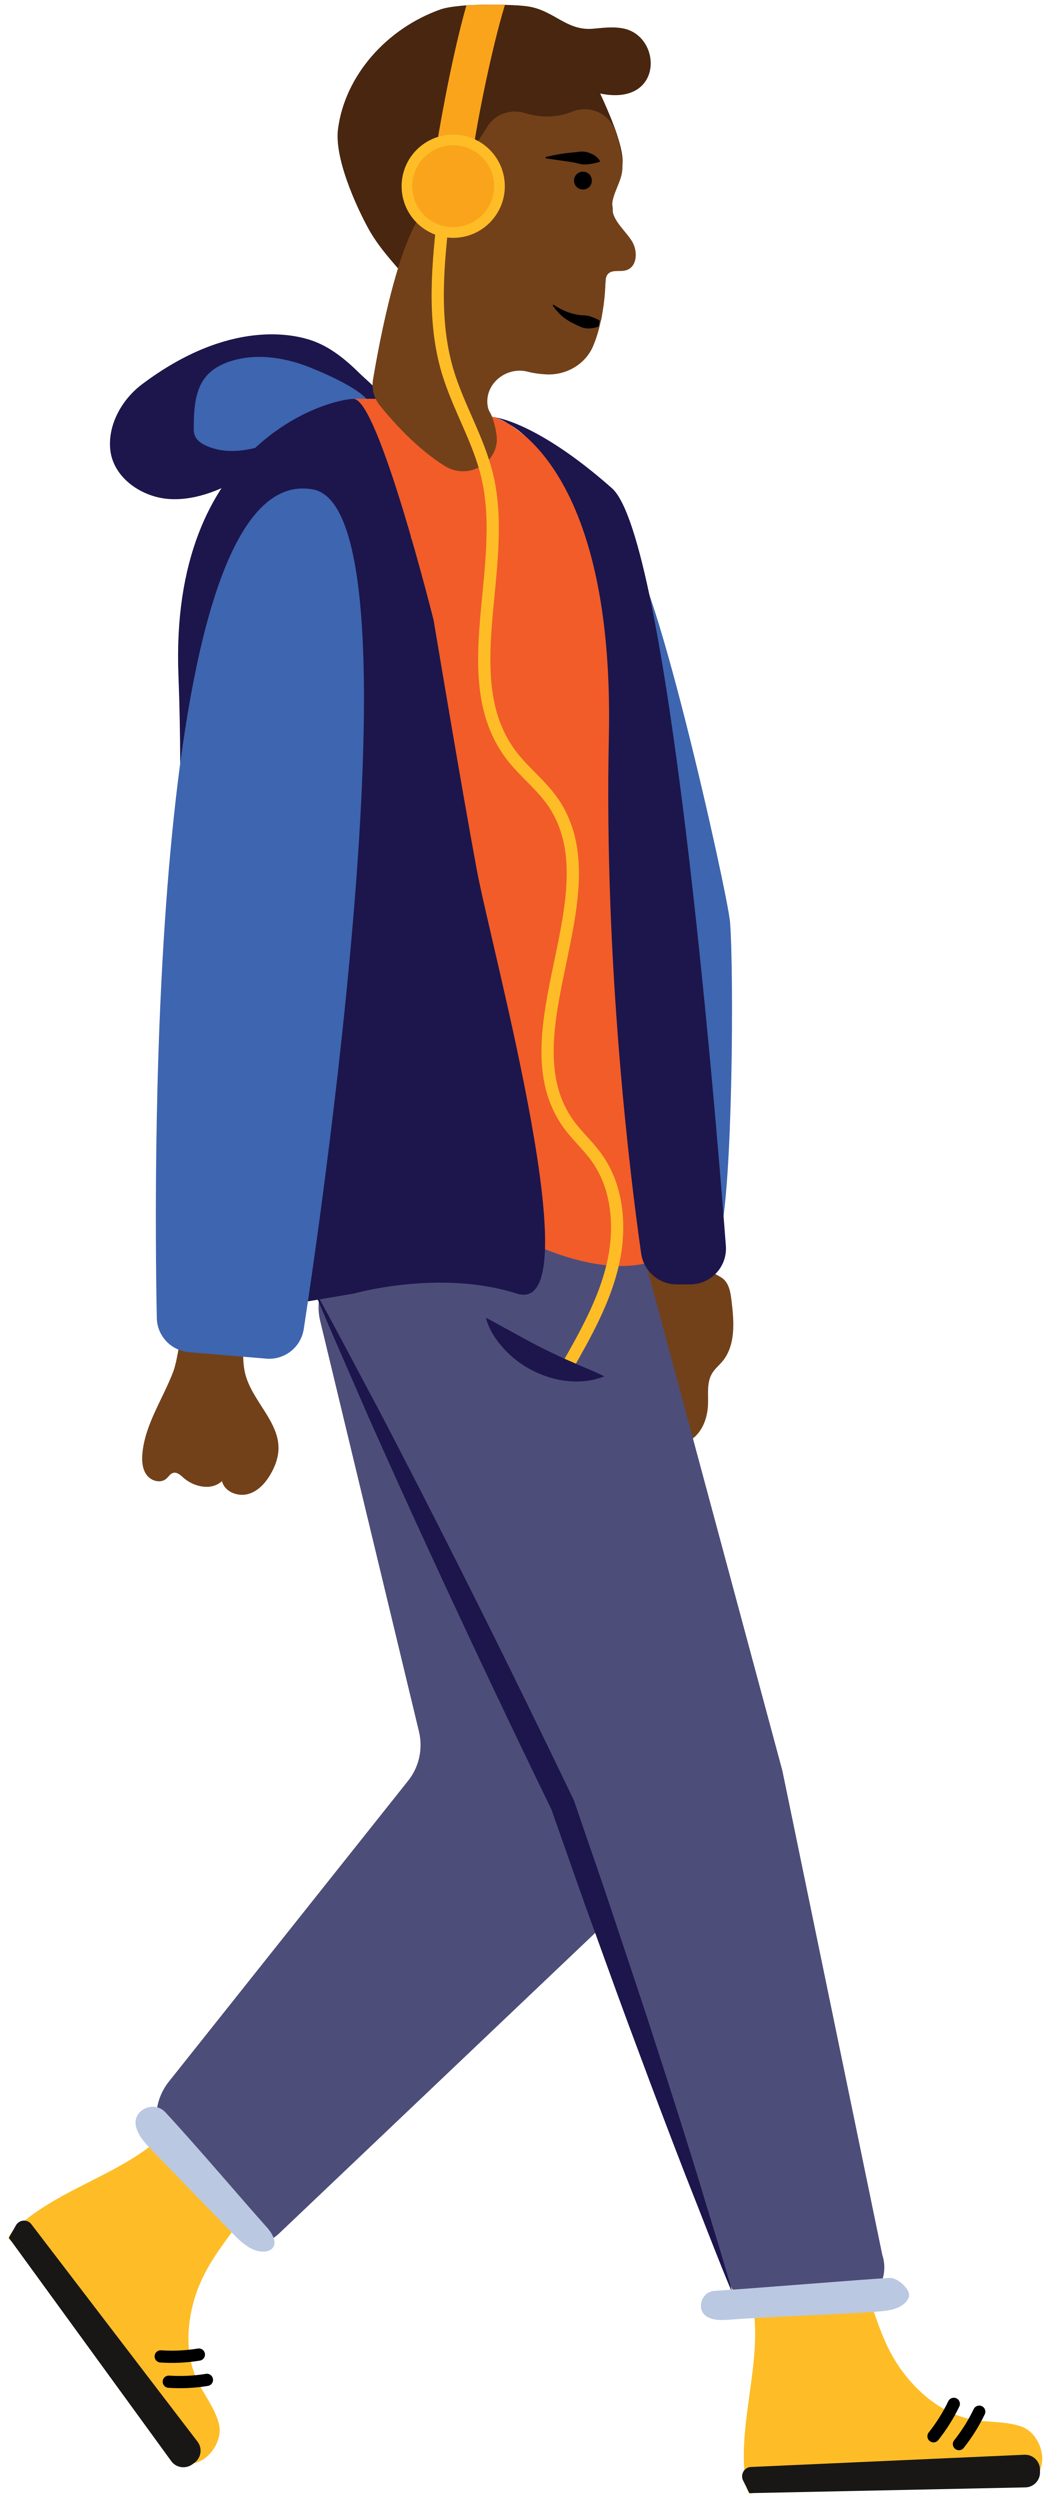 <svg width="58" height="139" viewBox="0 0 58 139" fill="none" xmlns="http://www.w3.org/2000/svg">
<path d="M40.597 51.268C40.814 53.967 40.753 66.166 40.019 68.777C39.448 70.817 38.87 72.857 38.298 74.897C37.054 69.471 36.775 54.368 36.707 48.827C36.694 47.473 33.607 31.535 34.783 30.733C36.048 29.869 40.468 49.67 40.597 51.268Z" fill="#3E65AF"/>
<path d="M39.611 70.695C39.774 70.865 40.012 70.939 40.195 71.082C40.542 71.361 40.624 71.85 40.678 72.299C40.821 73.469 40.923 74.781 40.175 75.686C39.985 75.917 39.74 76.107 39.59 76.372C39.298 76.869 39.393 77.494 39.373 78.065C39.352 78.677 39.169 79.31 38.754 79.765C38.339 80.221 37.666 80.459 37.081 80.255C36.054 79.894 35.891 78.535 35.905 77.447C35.925 75.651 35.952 73.856 35.973 72.061C35.986 70.98 35.51 68.043 36.272 67.274C38.679 64.86 39.611 69.375 39.611 70.695Z" fill="#72411A"/>
<path d="M20.041 20.798C19.245 20.009 18.355 19.268 17.294 18.915C16.458 18.636 12.827 17.65 7.883 21.376C6.768 22.219 5.972 23.647 6.136 25.041C6.319 26.585 7.91 27.666 9.461 27.747C11.011 27.829 12.5 27.142 13.833 26.347C15.166 25.551 16.444 24.619 17.92 24.13C18.708 23.872 21.047 23.919 21.537 23.287C22.135 22.518 20.503 21.254 20.041 20.798Z" fill="#1C164C"/>
<path d="M17.396 20.492C15.982 19.901 14.37 19.615 12.902 20.057C12.357 20.22 11.834 20.485 11.467 20.921C10.834 21.669 10.787 22.729 10.773 23.709C10.773 23.872 10.766 24.042 10.828 24.198C10.93 24.49 11.215 24.674 11.501 24.796C13.078 25.476 14.88 24.776 16.437 24.055C17.192 23.708 17.96 23.362 18.763 23.165C19.205 23.056 20.3 23.178 20.538 22.77C20.993 21.974 17.94 20.717 17.396 20.492Z" fill="#3E65AF"/>
<path d="M10.909 127.513C10.386 129.063 10.27 130.811 10.95 132.3C11.331 133.13 11.943 133.864 12.174 134.748C12.405 135.632 11.684 136.781 10.787 136.944C9.685 137.141 2.763 127.343 1.729 125.337C1.627 125.147 0.444 124.63 0.485 124.419C0.526 124.242 0.655 124.106 0.784 123.977C3.504 121.346 7.917 120.706 10.039 117.572C10.114 117.456 10.202 117.327 10.338 117.3C10.515 117.259 10.671 117.409 10.8 117.538C11.419 118.204 12.038 118.871 12.65 119.537C13.772 120.754 14.425 121.917 13.398 123.399C12.453 124.752 11.473 125.867 10.909 127.513Z" fill="#FEBD26"/>
<path d="M0.492 124.412L9.522 136.829C9.787 137.196 10.297 137.277 10.671 137.026L10.793 136.937C11.188 136.665 11.269 136.121 10.984 135.747L1.743 123.658C1.519 123.365 1.07 123.399 0.886 123.719L0.492 124.412Z" fill="#181716"/>
<path d="M8.937 131.008C9.644 131.056 10.358 131.022 11.059 130.906" stroke="black" stroke-width="0.68" stroke-miterlimit="10" stroke-linecap="round"/>
<path d="M9.386 132.415C10.093 132.463 10.807 132.429 11.507 132.313" stroke="black" stroke-width="0.68" stroke-miterlimit="10" stroke-linecap="round"/>
<path d="M50.17 131.824C51.142 133.143 52.516 134.238 54.12 134.53C55.018 134.693 55.97 134.605 56.827 134.918C57.683 135.231 58.214 136.475 57.833 137.311C57.371 138.324 45.369 138.413 43.132 138.114C42.914 138.086 41.82 138.766 41.67 138.61C41.548 138.481 41.507 138.29 41.48 138.114C40.874 134.381 42.867 130.389 41.507 126.86C41.459 126.731 41.405 126.588 41.459 126.459C41.527 126.289 41.738 126.241 41.915 126.221C42.812 126.092 43.717 125.969 44.614 125.84C46.253 125.609 47.579 125.738 48.205 127.431C48.782 128.982 49.136 130.43 50.17 131.824Z" fill="#FEBD26"/>
<path d="M41.671 138.61L57.018 138.29C57.467 138.284 57.834 137.916 57.834 137.461V137.311C57.834 136.835 57.44 136.455 56.964 136.475L41.759 137.155C41.392 137.168 41.161 137.563 41.317 137.896L41.671 138.61Z" fill="#181716"/>
<path d="M51.911 135.448C52.353 134.891 52.734 134.285 53.04 133.646" stroke="black" stroke-width="0.68" stroke-miterlimit="10" stroke-linecap="round"/>
<path d="M53.326 135.883C53.767 135.326 54.148 134.721 54.454 134.081" stroke="black" stroke-width="0.68" stroke-miterlimit="10" stroke-linecap="round"/>
<path d="M15.54 124.154L36.456 104.272C37.401 103.381 37.714 102.007 37.244 100.79L25.841 71.021C25.256 69.491 23.604 68.648 22.02 69.069L20.102 69.579C18.416 70.028 17.396 71.742 17.804 73.435L23.298 96.268C23.529 97.227 23.305 98.247 22.686 99.015L9.386 115.736C8.427 116.946 8.461 118.66 9.468 119.829L12.011 122.78C13.214 124.174 14.207 125.419 15.54 124.154Z" fill="#4D4D79"/>
<path d="M35.531 68.825L43.507 98.444L49.062 125.357C49.538 126.799 48.471 128.288 46.948 128.288H42.596C41.651 128.288 40.807 127.69 40.495 126.792L30.268 97.411C30.227 97.288 30.2 97.166 30.18 97.037C30.05 96.214 29.799 95.412 29.425 94.663L16.308 68.308C15.472 66.628 16.961 64.731 18.797 65.146L31.635 68.063C32.389 68.226 35.286 68.083 35.531 68.825Z" fill="#4D4D79"/>
<path d="M28.017 68.328C28.017 68.328 34.069 72.068 37.659 69.464C41.249 66.859 36.741 54.967 36.741 54.967L36.884 48.072L36.109 38.926L33.953 28.72L32.008 26.32L28.303 23.566L27.541 23.198L21.387 22.172H19.681L20.537 27.102L22.883 29.896V40.477L24.087 52.05L28.017 68.328Z" fill="#F15C29"/>
<path d="M33.375 5.2C33.375 5.2 34.021 6.573 34.314 7.491C34.504 8.103 34.701 8.742 34.593 9.368C34.463 10.075 33.94 10.735 34.055 11.442C34.157 12.095 33.797 13.019 34.157 13.591C34.525 14.155 35.463 14.644 34.776 14.801C34.463 14.876 34.076 14.753 33.838 14.971C33.695 15.107 33.688 15.318 33.681 15.508C33.641 16.44 33.457 17.358 33.137 18.241C32.852 17.84 32.539 17.459 32.219 17.079C30.778 15.392 29.091 13.659 27.181 12.407C24.869 10.884 24.318 12.7 24.441 14.733C24.502 15.868 24.726 16.99 24.747 18.119C24.209 17.657 23.733 17.119 23.325 16.48C22.462 15.127 21.449 14.325 20.619 12.944C20.13 12.122 18.552 8.987 18.797 7.158C19.191 4.193 21.503 1.582 24.502 0.521C24.712 0.447 25.039 0.385 25.42 0.345C25.583 0.324 25.753 0.311 25.936 0.297C26.514 0.263 27.167 0.249 27.759 0.263C27.867 0.263 27.976 0.263 28.078 0.27C28.602 0.283 29.051 0.311 29.329 0.351C30.805 0.562 31.499 1.732 32.981 1.596C33.538 1.548 34.076 1.473 34.62 1.575C36.836 1.963 36.938 5.941 33.375 5.2Z" fill="#482610"/>
<path d="M19.674 71.918C19.674 71.918 24.461 70.552 28.731 71.918C33.001 73.285 27.364 52.947 26.508 48.33C25.651 43.713 24.114 34.486 24.114 34.486C24.114 34.486 21.041 22.179 19.667 22.179C18.294 22.179 9.413 24.572 9.923 37.56C10.433 50.547 8.726 64.738 10.61 73.455L19.674 71.918Z" fill="#1C164C"/>
<path d="M17.314 71.402C18.62 73.741 19.851 76.121 21.115 78.48C22.353 80.853 23.577 83.233 24.787 85.627C27.208 90.407 29.567 95.207 31.886 100.035L31.907 100.076L31.92 100.11C32.695 102.388 33.498 104.659 34.252 106.951C35.014 109.235 35.782 111.52 36.517 113.811C37.265 116.103 37.992 118.401 38.706 120.7C39.4 123.011 40.127 125.303 40.78 127.628C39.849 125.405 38.999 123.147 38.108 120.91C37.237 118.66 36.381 116.409 35.544 114.151C34.694 111.894 33.879 109.63 33.062 107.365C32.233 105.101 31.451 102.823 30.649 100.559L30.676 100.627C28.337 95.813 26.045 90.971 23.808 86.109C22.686 83.675 21.585 81.241 20.497 78.793C19.436 76.325 18.334 73.883 17.314 71.402Z" fill="#1C164C"/>
<path d="M9.631 76.263C9.053 77.787 8.06 79.194 7.917 80.819C7.883 81.227 7.91 81.669 8.155 82.002C8.4 82.336 8.917 82.485 9.236 82.22C9.372 82.111 9.461 81.934 9.631 81.887C9.842 81.832 10.039 82.009 10.202 82.159C10.793 82.682 11.773 82.886 12.344 82.342C12.48 82.934 13.214 83.226 13.799 83.063C14.384 82.9 14.812 82.397 15.098 81.867C15.309 81.486 15.458 81.064 15.485 80.636C15.574 79.058 13.996 77.882 13.629 76.345C13.527 75.917 13.52 75.468 13.52 75.033C13.513 73.85 13.84 73.006 12.67 72.558C12.174 72.367 11.487 72.388 11.031 72.666C9.937 73.326 10.032 75.189 9.631 76.263Z" fill="#72411A"/>
<path d="M17.403 27.21C8.278 25.538 8.543 64.493 8.72 73.278C8.74 74.271 9.508 75.087 10.501 75.175L14.812 75.536C15.819 75.618 16.716 74.917 16.886 73.924C16.879 73.924 24.08 28.434 17.403 27.21Z" fill="#3E65AF"/>
<path d="M9.189 117.429C8.556 116.749 7.36 117.307 7.557 118.211C7.557 118.218 7.557 118.225 7.564 118.231C7.686 118.741 8.067 119.149 8.427 119.523C9.937 121.074 11.439 122.631 12.949 124.181C13.425 124.671 13.989 125.201 14.676 125.181C14.839 125.174 15.016 125.133 15.132 125.011C15.451 124.684 15.132 124.154 14.826 123.814C13.819 122.706 10.936 119.306 9.189 117.429Z" fill="#BBC8E2"/>
<path d="M39.74 127.363C38.965 127.411 38.679 128.472 39.359 128.825C39.366 128.825 39.366 128.832 39.373 128.832C39.76 129.029 40.223 128.995 40.658 128.961C42.453 128.818 47.07 128.655 48.858 128.513C49.423 128.465 50.062 128.383 50.415 127.935C50.504 127.826 50.565 127.69 50.551 127.554C50.517 127.18 49.871 126.629 49.491 126.643C48.26 126.704 41.868 127.234 39.74 127.363Z" fill="#BBC8E2"/>
<path d="M34.769 15.039C34.457 15.114 34.069 14.991 33.831 15.209C33.688 15.345 33.675 15.556 33.668 15.746C33.654 16.195 33.607 16.827 33.477 17.527C33.464 17.636 33.443 17.745 33.409 17.854C33.314 18.296 33.185 18.758 32.995 19.214C32.58 20.234 31.492 20.893 30.322 20.812C29.955 20.791 29.636 20.744 29.33 20.662C28.153 20.37 26.956 21.328 27.113 22.532C27.133 22.675 27.167 22.797 27.235 22.906C27.412 23.205 27.535 23.661 27.609 24.164C27.84 25.653 26.079 26.748 24.74 25.912C23.162 24.932 21.809 23.396 21.116 22.532C20.796 22.131 20.66 21.614 20.741 21.111C21.095 18.996 22.176 13.162 23.713 11.571C23.713 11.571 25.923 8.994 27.079 7.069C27.514 6.342 28.384 6.036 29.194 6.288C30.261 6.614 31.159 6.471 31.846 6.199C32.825 5.812 33.919 6.335 34.239 7.335C34.504 8.164 34.688 9.035 34.586 9.613C34.457 10.32 33.933 10.979 34.055 11.687C34.157 12.339 34.756 12.808 35.123 13.38C35.49 13.937 35.456 14.882 34.769 15.039Z" fill="#72411A"/>
<path d="M25.991 9.041C25.8 8.803 25.556 8.572 25.243 8.538C24.903 8.504 24.576 8.742 24.42 9.048C24.257 9.347 24.23 9.708 24.236 10.048C24.236 11.068 24.454 12.067 24.665 13.06C24.753 13.461 24.876 13.91 25.243 14.1C25.44 14.202 26.419 11.727 26.474 11.469C26.65 10.599 26.562 9.755 25.991 9.041Z" fill="#72411A"/>
<path d="M28.078 0.27C27.344 2.684 26.542 6.675 26.263 8.681L24.237 8.402C24.311 7.838 25.052 3.398 25.936 0.297C26.515 0.263 27.167 0.249 27.759 0.263C27.868 0.263 27.976 0.263 28.078 0.27Z" fill="#FAA41B"/>
<path d="M25.202 13.223C26.787 13.223 28.072 11.938 28.072 10.354C28.072 8.769 26.787 7.484 25.202 7.484C23.617 7.484 22.333 8.769 22.333 10.354C22.333 11.938 23.617 13.223 25.202 13.223Z" fill="#FEBD26"/>
<path d="M33.348 17.827C33.335 17.936 33.314 18.044 33.287 18.153C33.103 18.228 32.92 18.255 32.729 18.262C32.451 18.275 32.199 18.133 31.954 18.017C31.709 17.901 31.471 17.759 31.267 17.589C31.064 17.412 30.893 17.208 30.744 16.997C30.737 16.977 30.737 16.956 30.758 16.95C30.764 16.936 30.785 16.943 30.798 16.95C31.213 17.235 31.662 17.419 32.124 17.5C32.355 17.548 32.593 17.507 32.818 17.589C32.988 17.65 33.171 17.711 33.348 17.827Z" fill="black"/>
<path d="M32.416 10.537C32.691 10.537 32.913 10.315 32.913 10.041C32.913 9.767 32.691 9.545 32.416 9.545C32.142 9.545 31.92 9.767 31.92 10.041C31.92 10.315 32.142 10.537 32.416 10.537Z" fill="black"/>
<path d="M30.343 8.729C30.846 8.606 31.349 8.518 31.866 8.477C32.124 8.457 32.389 8.382 32.655 8.464C32.906 8.538 33.192 8.661 33.362 8.946L33.335 9.008C33.042 9.082 32.825 9.13 32.573 9.144C32.335 9.164 32.097 9.062 31.852 9.021L30.349 8.804L30.343 8.729Z" fill="black"/>
<path d="M27.534 23.205C27.534 23.205 34.198 25.082 33.858 40.98C33.586 53.62 35.041 65.391 35.653 69.688C35.796 70.674 36.639 71.408 37.632 71.408H38.373C39.536 71.408 40.454 70.422 40.365 69.26C39.713 60.767 37.136 29.883 34.028 27.142C29.853 23.45 27.534 23.205 27.534 23.205Z" fill="#1C164C"/>
<path d="M24.706 11.564C24.359 14.583 24.026 17.697 24.882 20.614C25.481 22.634 26.63 24.463 27.106 26.51C28.303 31.657 25.243 37.791 28.439 42C29.132 42.911 30.064 43.618 30.723 44.556C34.273 49.622 28.003 57.476 31.614 62.494C32.083 63.147 32.702 63.691 33.171 64.35C34.389 66.037 34.545 68.308 34.069 70.334C33.593 72.36 32.553 74.196 31.526 76.005" stroke="#FEBD26" stroke-width="0.68" stroke-miterlimit="10"/>
<path d="M27.024 73.265C28.228 73.897 29.214 74.489 30.268 75.005C30.791 75.264 31.315 75.516 31.866 75.747C32.41 76.005 32.988 76.202 33.606 76.522C32.328 77.025 30.866 76.828 29.656 76.216C29.044 75.917 28.493 75.502 28.038 75.005C27.582 74.509 27.194 73.938 27.024 73.265Z" fill="#1C164C"/>
<path d="M25.202 12.632C26.46 12.632 27.48 11.612 27.48 10.354C27.48 9.096 26.46 8.076 25.202 8.076C23.944 8.076 22.924 9.096 22.924 10.354C22.924 11.612 23.944 12.632 25.202 12.632Z" fill="#FAA41B"/>
</svg>
